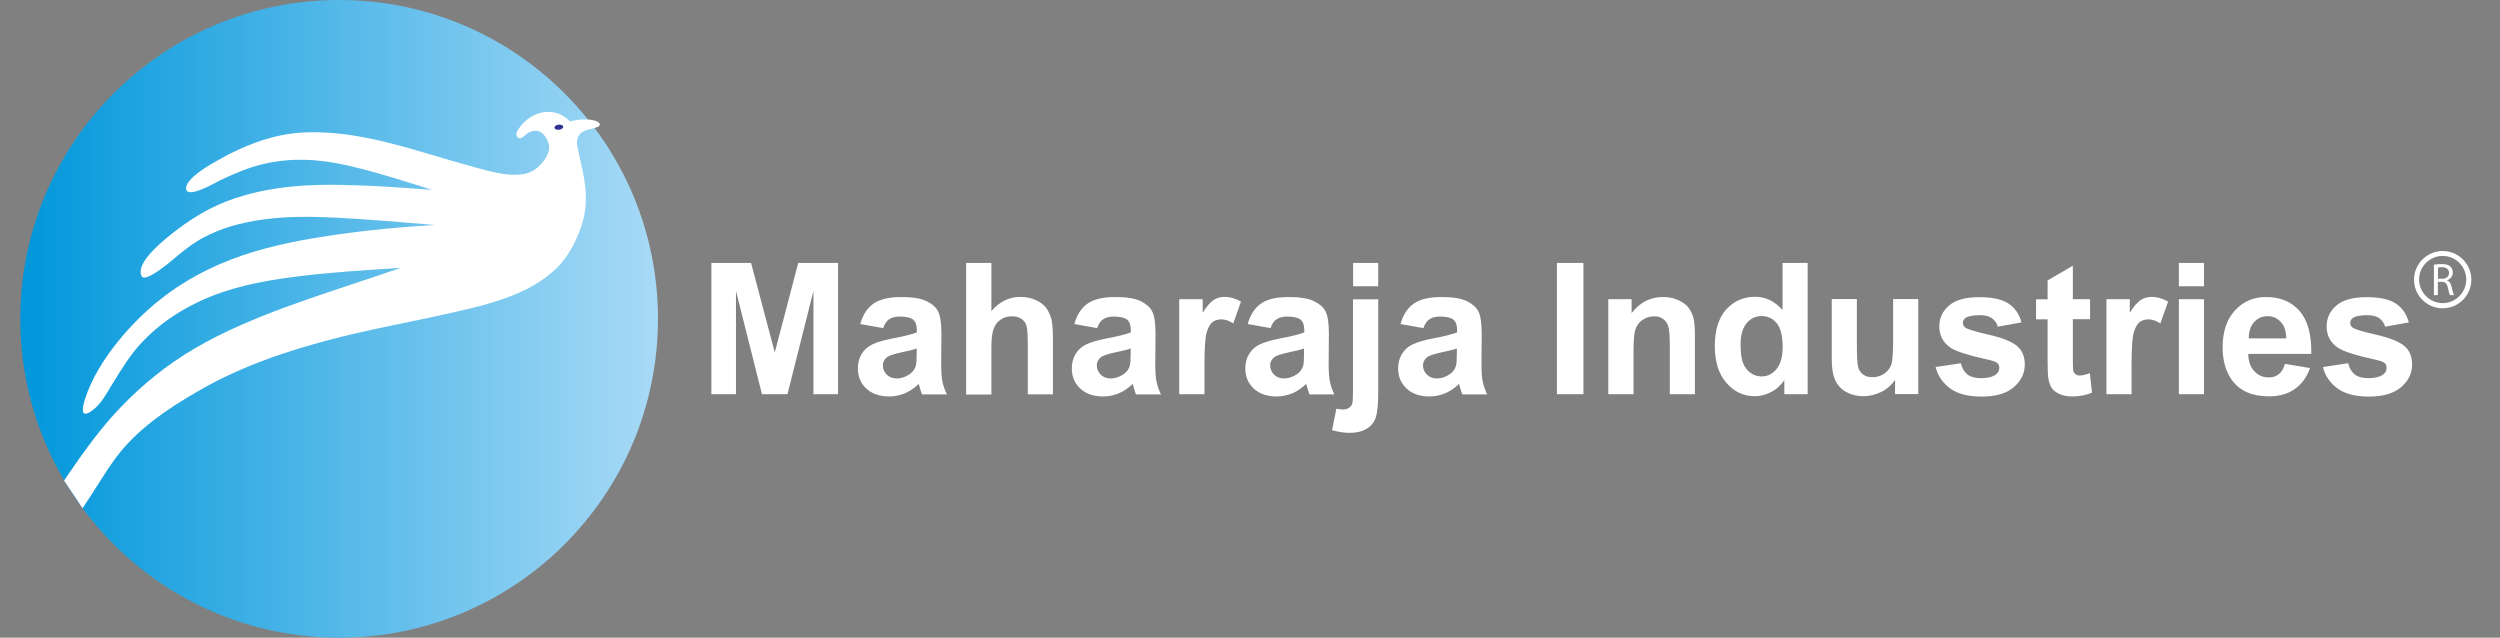 <?xml version="1.0" encoding="utf-8"?>
<!-- Generator: Adobe Illustrator 18.0.0, SVG Export Plug-In . SVG Version: 6.00 Build 0)  -->
<!DOCTYPE svg PUBLIC "-//W3C//DTD SVG 1.1//EN" "http://www.w3.org/Graphics/SVG/1.1/DTD/svg11.dtd">
<svg version="1.1" id="Layer_1" xmlns="http://www.w3.org/2000/svg" xmlns:xlink="http://www.w3.org/1999/xlink" x="0px" y="0px"
	 viewBox="-22.3 311.5 1971.2 502.8" enable-background="new -22.3 311.5 1971.2 502.8" xml:space="preserve">
<rect x="-22.3" y="311.5" width="1971.2" height="502.8" fill="#808080" stroke="none"/>
<g>
	<g>
		
			<linearGradient id="SVGID_1_" gradientUnits="userSpaceOnUse" x1="-2.082365e-003" y1="781.913" x2="469.798" y2="781.913" gradientTransform="matrix(1.07 0 0 -1.07 -6.321 1399.732)">
			<stop  offset="0" style="stop-color:#0097DB"/>
			<stop  offset="1" style="stop-color:#A8DAF6"/>
		</linearGradient>
		<circle fill="url(#SVGID_1_)" cx="245.1" cy="562.9" r="251.4"/>
		<path fill="#FFFFFF" d="M427,407.2c6.1-1.4,10.9-1.9,16.3-1.3c6.3,0.9,8.2,3.1,7,4.7c-1,1.3-4.9,2.1-8.8,3.1
			c-8.3,2.2-9.6,7.4-8.6,13.2c2,10.1,4.3,18.3,5.6,26.9c2.5,15.2,0.9,28.1-3.9,40.1c-5.8,14.9-12.8,24.8-21.6,32.3
			c-17,14.8-40.6,22.7-64.5,28.5s-48.2,10.5-72.2,15.6c-26.5,5.6-51.3,12-75.7,20.1c-25,8.3-47,18-67.7,30.1
			c-23.5,13.6-47.5,29.8-63.9,52c-9.5,12.9-17.1,26.5-26.2,39.7l-14.6-21.8c7.9-11.6,15.6-22.7,23.9-33.5
			c14.9-19.4,30.1-34.7,47.2-48.6c21-17,42.7-29,65.7-39.3c24.7-11.1,50.3-20,76-28.6c17.6-5.9,35.2-11.6,52.7-17.7
			c-27.4,1.8-54.7,3.4-81.7,6.8c-29.4,3.7-53.8,8.8-76.9,19.6c-18.3,8.6-32.3,18.7-44.6,31.4c-10.3,10.6-16.9,22.2-24.1,33.6
			c-4,6.4-8,14.4-14.1,19.6c-11.2,9.4-10.2,0.6-7.6-7.4c5-15.8,14.7-31.6,26.4-46c20.9-25.5,43.8-43.1,70.3-56.1
			c24.2-11.9,49-18.5,74.6-23.3c34.5-6.3,69.7-10,104.8-12c-25.5-2.2-51.1-4.3-76.6-5.7c-21.2-1.1-40.2-1.2-59.3,1.4
			c-18.4,2.6-33,7-46.6,14.1c-9.5,5.1-17.3,11.6-25,18.1c-11,9.3-21.8,16.1-23.8,12.7c-4.8-8.6,9.8-23,25.6-35.2
			c19.2-14.9,36.1-23.3,55.1-28.7c25.8-7.4,51.2-8.8,77.1-8.3c23.8,0.4,47.4,2.1,71.1,3.9c-10.1-3.2-20.2-6.4-30.5-9.5
			c-16.8-5-32-9.3-47.6-12c-20.5-3.4-37.7-2.9-54.8,1.1c-12.3,2.9-23.1,7.6-33.9,12.7c-3.2,1.5-25.6,14.9-27.1,7.2
			c-0.7-4,4.1-8.9,9.7-13.2c5.7-4.3,12.2-7.9,14.9-9.4c10.8-6.3,21-10.9,31.6-14.7c14.7-5.2,27.8-7.4,41.1-7.6
			c21.2-0.4,41.8,3.2,62.4,8.3c21.6,5.4,42.6,12.4,64,18.2c10.1,2.8,19.6,5.7,29.2,6.7c12,1.2,19.7-0.7,25.5-6.7
			c6.7-6.7,9.3-13.1,7-18.9c-2.5-5.9-5.9-8.8-10-8.8c-3.4,0-6.3,1.8-8.7,4c-1.8,1.7-3.3,2.4-4.3,1.8c-3.2-1.4-2.2-4.5-0.1-7.5
			c3-4.3,6.3-7.5,10.4-9.7C407.1,397.6,419,398.6,427,407.2L427,407.2z"/>
		<path fill="#2E3192" d="M418.1,409.8c1.9-0.2,3.5,0.4,3.7,1.5c0.2,1.1-1.3,2.2-3.2,2.5c-1.9,0.2-3.5-0.4-3.7-1.5
			C414.9,410.9,416.2,410,418.1,409.8L418.1,409.8z"/>
		<g>
			<path fill="#FFFFFF" d="M538.6,622.3V518.8h31.3l18.7,70.6l18.5-70.6h31.4v103.5h-19.4v-81.4l-20.5,81.4h-20.1L558,540.9v81.4
				H538.6L538.6,622.3z M674,570.2l-18-3.2c2-7.3,5.5-12.6,10.4-16.1c4.9-3.4,12.3-5.2,22-5.2c8.9,0,15.4,1.1,19.8,3.2
				c4.3,2.1,7.4,4.7,9.1,8c1.7,3.2,2.7,9.1,2.7,17.8l-0.2,23.1c0,6.5,0.3,11.5,1,14.6c0.6,3.1,1.8,6.5,3.5,10.1h-19.6
				c-0.5-1.3-1.2-3.3-1.9-5.9c-0.3-1.2-0.5-1.9-0.7-2.4c-3.4,3.3-7.1,5.8-10.9,7.4c-3.9,1.6-8,2.5-12.3,2.5
				c-7.7,0-13.8-2.1-18.2-6.3c-4.5-4.2-6.6-9.5-6.6-15.9c0-4.2,1-8,3-11.3c2-3.3,4.8-5.9,8.5-7.6c3.6-1.7,8.9-3.3,15.7-4.6
				c9.2-1.7,15.7-3.4,19.3-4.8v-1.9c0-3.9-1-6.5-2.8-8.1c-1.9-1.6-5.5-2.5-10.7-2.5c-3.5,0-6.3,0.7-8.2,2.1
				C676.9,564.3,675.3,566.8,674,570.2L674,570.2z M700.6,586.3c-2.6,0.9-6.5,1.8-12.1,3c-5.5,1.2-9.1,2.4-10.8,3.4
				c-2.6,1.8-3.9,4.2-3.9,7s1.1,5.1,3.1,7.2c2,2,4.7,3,7.9,3c3.6,0,7-1.2,10.3-3.5c2.5-1.8,4-4,4.7-6.5c0.5-1.7,0.7-4.9,0.7-9.6
				L700.6,586.3L700.6,586.3z M759.4,518.8v38c6.4-7.5,14-11.2,22.9-11.2c4.6,0,8.7,0.9,12.4,2.6c3.6,1.7,6.4,3.9,8.2,6.5
				c1.8,2.7,3.1,5.6,3.9,8.8c0.7,3.2,1.1,8.1,1.1,14.9v44h-19.8v-39.6c0-7.8-0.4-12.8-1.2-15c-0.7-2.1-2.1-3.7-4-5
				c-1.9-1.3-4.3-1.9-7.2-1.9c-3.3,0-6.2,0.7-8.8,2.5c-2.6,1.6-4.5,4-5.7,7.3c-1.2,3.2-1.8,8-1.8,14.3v37.6h-19.9V518.8H759.4
				L759.4,518.8z M842.8,570.2l-18-3.2c2-7.3,5.5-12.6,10.4-16.1s12.3-5.2,22-5.2c8.9,0,15.4,1.1,19.8,3.2c4.3,2.1,7.4,4.7,9.1,8
				c1.7,3.2,2.7,9.1,2.7,17.8l-0.2,23.1c0,6.5,0.3,11.5,1,14.6c0.6,3.1,1.8,6.5,3.5,10.1h-19.7c-0.5-1.3-1.2-3.3-1.9-5.9
				c-0.3-1.2-0.5-1.9-0.7-2.4c-3.4,3.3-7.1,5.8-10.9,7.4s-8,2.5-12.3,2.5c-7.7,0-13.8-2.1-18.2-6.3c-4.5-4.2-6.6-9.5-6.6-15.9
				c0-4.2,1-8,3-11.3c2-3.3,4.8-5.9,8.5-7.6c3.6-1.7,8.9-3.3,15.7-4.6c9.2-1.7,15.7-3.4,19.3-4.8v-1.9c0-3.9-1-6.5-2.8-8.1
				c-1.9-1.6-5.5-2.5-10.7-2.5c-3.5,0-6.3,0.7-8.2,2.1C845.6,564.3,844,566.8,842.8,570.2L842.8,570.2z M869.3,586.3
				c-2.6,0.9-6.5,1.8-12.1,3c-5.5,1.2-9.1,2.4-10.8,3.4c-2.6,1.8-3.9,4.2-3.9,7s1.1,5.1,3.1,7.2c2,2,4.7,3,7.9,3
				c3.6,0,7-1.2,10.3-3.5c2.5-1.8,4-4,4.7-6.5c0.5-1.7,0.7-4.9,0.7-9.6L869.3,586.3L869.3,586.3z M927.3,622.3h-19.8v-74.9H926v10.7
				c3.1-5,6-8.3,8.5-10c2.6-1.6,5.4-2.5,8.6-2.5c4.5,0,8.9,1.3,13.1,3.7l-6.1,17.2c-3.3-2.1-6.4-3.2-9.3-3.2c-2.8,0-5.1,0.7-7.1,2.2
				c-1.9,1.5-3.4,4.3-4.6,8.2c-1.1,4-1.7,12.4-1.7,25.2v23.2H927.3z M979.5,570.2l-18-3.2c2-7.3,5.5-12.6,10.4-16.1s12.3-5.2,22-5.2
				c8.9,0,15.4,1.1,19.8,3.2c4.3,2.1,7.4,4.7,9.1,8c1.7,3.2,2.7,9.1,2.7,17.8l-0.2,23.1c0,6.5,0.3,11.5,1,14.6
				c0.6,3.1,1.8,6.5,3.5,10.1h-19.6c-0.5-1.3-1.2-3.3-1.9-5.9c-0.3-1.2-0.5-1.9-0.7-2.4c-3.4,3.3-7.1,5.8-10.9,7.4
				c-3.9,1.6-8,2.5-12.3,2.5c-7.7,0-13.8-2.1-18.2-6.3c-4.5-4.2-6.6-9.5-6.6-15.9c0-4.2,1-8,3-11.3c2-3.3,4.8-5.9,8.5-7.6
				c3.6-1.7,8.9-3.3,15.7-4.6c9.2-1.7,15.7-3.4,19.3-4.8v-1.9c0-3.9-1-6.5-2.8-8.1c-1.9-1.6-5.5-2.5-10.7-2.5
				c-3.5,0-6.3,0.7-8.2,2.1C982.3,564.3,980.6,566.8,979.5,570.2L979.5,570.2z M1006,586.3c-2.6,0.9-6.5,1.8-12.1,3
				c-5.5,1.2-9.1,2.4-10.8,3.4c-2.6,1.8-3.9,4.2-3.9,7s1.1,5.1,3.1,7.2c2,2,4.7,3,7.9,3c3.6,0,7-1.2,10.3-3.5c2.5-1.8,4-4,4.7-6.5
				c0.5-1.7,0.7-4.9,0.7-9.6V586.3L1006,586.3z M1044.6,537.2v-18.4h19.8v18.4H1044.6L1044.6,537.2z M1064.4,547.4v72.7
				c0,9.5-0.6,16.3-1.8,20.2c-1.3,4-3.6,7-7.2,9.2s-8.1,3.3-13.6,3.3c-1.9,0-4.2-0.2-6.4-0.5s-4.7-0.9-7.4-1.6l3.4-16.9
				c1,0.2,1.8,0.3,2.7,0.4c0.9,0.1,1.6,0.2,2.2,0.2c2,0,3.6-0.4,5-1.3c1.3-0.9,2.1-1.9,2.6-3.1c0.4-1.2,0.6-4.9,0.6-11v-71.5h19.8
				V547.4z M1100,570.2l-18-3.2c2-7.3,5.5-12.6,10.4-16.1s12.3-5.2,22-5.2c8.9,0,15.4,1.1,19.8,3.2c4.3,2.1,7.4,4.7,9.1,8
				c1.7,3.2,2.7,9.1,2.7,17.8l-0.2,23.1c0,6.5,0.3,11.5,1,14.6c0.6,3.1,1.8,6.5,3.5,10.1h-19.6c-0.5-1.3-1.2-3.3-1.9-5.9
				c-0.3-1.2-0.5-1.9-0.7-2.4c-3.4,3.3-7.1,5.8-10.9,7.4c-3.9,1.6-8,2.5-12.3,2.5c-7.7,0-13.8-2.1-18.2-6.3
				c-4.5-4.2-6.6-9.5-6.6-15.9c0-4.2,1-8,3-11.3c2-3.3,4.8-5.9,8.5-7.6s8.9-3.3,15.7-4.6c9.2-1.7,15.7-3.4,19.3-4.8v-1.9
				c0-3.9-1-6.5-2.8-8.1c-1.9-1.6-5.5-2.5-10.7-2.5c-3.5,0-6.3,0.7-8.2,2.1C1102.9,564.3,1101.3,566.8,1100,570.2L1100,570.2z
				 M1126.5,586.3c-2.6,0.9-6.5,1.8-12.1,3c-5.5,1.2-9.1,2.4-10.8,3.4c-2.6,1.8-3.9,4.2-3.9,7s1.1,5.1,3.1,7.2c2,2,4.7,3,7.9,3
				c3.6,0,7-1.2,10.3-3.5c2.5-1.8,4-4,4.7-6.5c0.5-1.7,0.7-4.9,0.7-9.6V586.3L1126.5,586.3z"/>
			<path fill="#FFFFFF" d="M1205.3,622.3V518.8h20.9v103.5H1205.3L1205.3,622.3z M1314.1,622.3h-19.8v-38.2c0-8.1-0.4-13.4-1.3-15.7
				c-0.9-2.4-2.2-4.2-4.2-5.6c-1.9-1.3-4.2-1.9-6.8-1.9c-3.4,0-6.5,1-9.2,2.8c-2.7,1.9-4.6,4.4-5.6,7.5c-1,3.1-1.5,8.9-1.5,17.2
				v33.9h-19.9v-74.9h18.4v11c6.5-8.5,14.8-12.7,24.7-12.7c4.4,0,8.3,0.7,12,2.4c3.6,1.6,6.3,3.6,8.2,6c1.8,2.5,3.1,5.2,3.9,8.3
				c0.7,3.1,1.1,7.5,1.1,13.3L1314.1,622.3L1314.1,622.3z M1403,622.3h-18.4v-11c-3.1,4.3-6.6,7.5-10.8,9.5
				c-4.2,2.1-8.3,3.1-12.6,3.1c-8.7,0-15.9-3.4-22.2-10.4c-6.1-7-9.2-16.6-9.2-29c0-12.7,3-22.4,9-29s13.6-10,22.7-10
				c8.3,0,15.6,3.5,21.7,10.5v-37.2h19.8L1403,622.3L1403,622.3z M1350.1,583.2c0,8,1.1,13.8,3.3,17.3c3.2,5.1,7.7,7.8,13.4,7.8
				c4.6,0,8.5-1.9,11.7-5.9c3.2-3.9,4.8-9.7,4.8-17.4c0-8.6-1.6-14.8-4.6-18.6c-3.1-3.7-7.1-5.7-12-5.7c-4.7,0-8.7,1.9-11.8,5.6
				C1351.7,570.2,1350.1,575.7,1350.1,583.2L1350.1,583.2z M1471.9,622.3v-11.2c-2.8,4-6.3,7.2-10.8,9.4c-4.5,2.2-9.2,3.4-14.1,3.4
				c-5,0-9.5-1.1-13.6-3.3c-4-2.2-6.8-5.4-8.7-9.3c-1.8-4-2.7-9.5-2.7-16.6v-47.4h19.8v34.5c0,10.6,0.3,17,1.1,19.4
				c0.7,2.4,2,4.3,4,5.7c1.9,1.4,4.4,2,7.4,2c3.4,0,6.4-1,9.1-2.8c2.7-1.9,4.5-4.2,5.5-7c1-2.8,1.5-9.5,1.5-20.2v-31.6h19.8v74.9
				h-18.2V622.3z M1503.9,600.9l19.9-3c0.9,3.9,2.6,6.7,5.1,8.8c2.6,2,6.2,3,10.9,3c5.1,0,9-1,11.6-2.9c1.7-1.3,2.7-3.1,2.7-5.2
				c0-1.5-0.4-2.8-1.4-3.7c-1-1-3.2-1.8-6.6-2.6c-15.9-3.5-26.1-6.7-30.4-9.6c-5.9-4.1-8.9-9.7-8.9-16.9c0-6.5,2.6-12,7.7-16.4
				c5.1-4.4,13.1-6.6,23.9-6.6c10.3,0,17.9,1.7,22.9,5c5,3.3,8.5,8.2,10.3,14.9l-18.7,3.4c-0.7-2.9-2.4-5.1-4.6-6.7
				s-5.5-2.4-9.5-2.4c-5.2,0-9,0.7-11.2,2.1c-1.5,1.1-2.2,2.4-2.2,4.1c0,1.4,0.6,2.6,1.9,3.6c1.8,1.3,7.9,3.2,18.5,5.6
				c10.6,2.4,18,5.4,22.2,8.8c4.2,3.5,6.2,8.5,6.2,14.8c0,6.8-2.9,12.8-8.7,17.8s-14.2,7.4-25.5,7.4c-10.2,0-18.3-2-24.3-6.2
				C1509.6,613.6,1505.7,608.1,1503.9,600.9L1503.9,600.9z M1625.7,547.4v15.8h-13.6v30.2c0,6.1,0.1,9.6,0.4,10.7
				c0.2,1,0.9,1.8,1.7,2.5c1,0.6,2,1,3.3,1c1.8,0,4.5-0.6,8-1.9l1.7,15.4c-4.6,1.9-9.8,3-15.7,3c-3.5,0-6.7-0.6-9.6-1.8
				c-2.9-1.2-4.9-2.8-6.3-4.7s-2.2-4.5-2.8-7.7c-0.4-2.2-0.6-7-0.6-14v-32.6h-9.1v-15.8h9.1v-14.9l19.9-11.6v26.4h13.6V547.4z
				 M1658.4,622.3h-19.8v-74.9h18.4v10.7c3.1-5,6-8.3,8.5-10c2.6-1.6,5.4-2.5,8.6-2.5c4.5,0,8.9,1.3,13.1,3.7l-6.1,17.2
				c-3.3-2.1-6.4-3.2-9.3-3.2c-2.8,0-5.1,0.7-7.1,2.2c-1.9,1.5-3.4,4.3-4.6,8.2c-1.1,4-1.7,12.4-1.7,25.2v23.2H1658.4z
				 M1695.7,537.2v-18.4h19.8v18.4H1695.7L1695.7,537.2z M1695.7,622.3v-74.9h19.8v74.9H1695.7L1695.7,622.3z M1779.3,598.4
				l19.8,3.3c-2.6,7.3-6.5,12.7-12.1,16.6c-5.5,3.9-12.3,5.7-20.5,5.7c-13.1,0-22.7-4.3-28.9-12.7c-4.9-6.8-7.4-15.4-7.4-25.8
				c0-12.4,3.2-22.2,9.7-29.2c6.5-7.1,14.7-10.6,24.6-10.6c11.1,0,19.9,3.6,26.4,11c6.4,7.4,9.5,18.6,9.2,33.8h-49.7
				c0.1,5.9,1.7,10.5,4.8,13.7c3.1,3.3,6.8,4.9,11.5,4.9c3.1,0,5.7-0.9,7.8-2.6C1776.6,605,1778.2,602.2,1779.3,598.4L1779.3,598.4z
				 M1780.4,578.4c-0.1-5.8-1.6-10.2-4.4-13.1c-2.8-3-6.3-4.5-10.3-4.5c-4.4,0-7.9,1.6-10.7,4.7s-4.2,7.4-4.2,12.8H1780.4
				L1780.4,578.4z M1809.3,600.9l19.9-3c0.9,3.9,2.6,6.7,5.1,8.8c2.6,2,6.2,3,10.9,3c5.1,0,9-1,11.6-2.9c1.7-1.3,2.7-3.1,2.7-5.2
				c0-1.5-0.4-2.8-1.4-3.7c-1-1-3.2-1.8-6.6-2.6c-15.9-3.5-26.1-6.7-30.4-9.6c-5.9-4.1-8.9-9.7-8.9-16.9c0-6.5,2.6-12,7.7-16.4
				c5.1-4.4,13.1-6.6,23.9-6.6c10.3,0,17.9,1.7,22.9,5c5,3.3,8.5,8.2,10.3,14.9l-18.7,3.4c-0.7-2.9-2.4-5.1-4.6-6.7
				s-5.5-2.4-9.5-2.4c-5.2,0-9,0.7-11.2,2.1c-1.5,1.1-2.2,2.4-2.2,4.1c0,1.4,0.6,2.6,1.9,3.6c1.8,1.3,7.9,3.2,18.5,5.6
				c10.6,2.4,18,5.4,22.2,8.8c4.2,3.5,6.2,8.5,6.2,14.8c0,6.8-2.9,12.8-8.7,17.8c-5.8,4.9-14.2,7.4-25.5,7.4
				c-10.2,0-18.3-2-24.3-6.2C1815,613.6,1811.1,608.1,1809.3,600.9L1809.3,600.9z"/>
		</g>
	</g>
	<path fill="#FFFFFF" d="M1903.7,554.6c-12.5,0-22.6-10.2-22.6-22.6s10.2-22.6,22.6-22.6s22.6,10.2,22.6,22.6
		S1916.2,554.6,1903.7,554.6z M1903.7,513.3c-10.3,0-18.6,8.4-18.6,18.6s8.4,18.6,18.6,18.6s18.6-8.4,18.6-18.6
		S1914,513.3,1903.7,513.3z"/>
	<g>
		<path fill="#FFFFFF" d="M1896.8,520.2c1.6-0.3,3.9-0.5,6-0.5c3.4,0,5.5,0.6,7,2c1.2,1.1,1.9,2.7,1.9,4.6c0,3.2-2,5.3-4.6,6.2v0.1
			c1.9,0.6,3,2.4,3.6,4.9c0.8,3.4,1.4,5.7,1.9,6.7h-3.2c-0.4-0.7-0.9-2.8-1.6-5.8c-0.7-3.4-2-4.6-4.9-4.7h-3v10.5h-3.1V520.2z
			 M1900,531.3h3.2c3.4,0,5.5-1.8,5.5-4.6c0-3.1-2.3-4.5-5.6-4.5c-1.5,0-2.6,0.1-3.1,0.3V531.3z"/>
	</g>
</g>
</svg>
